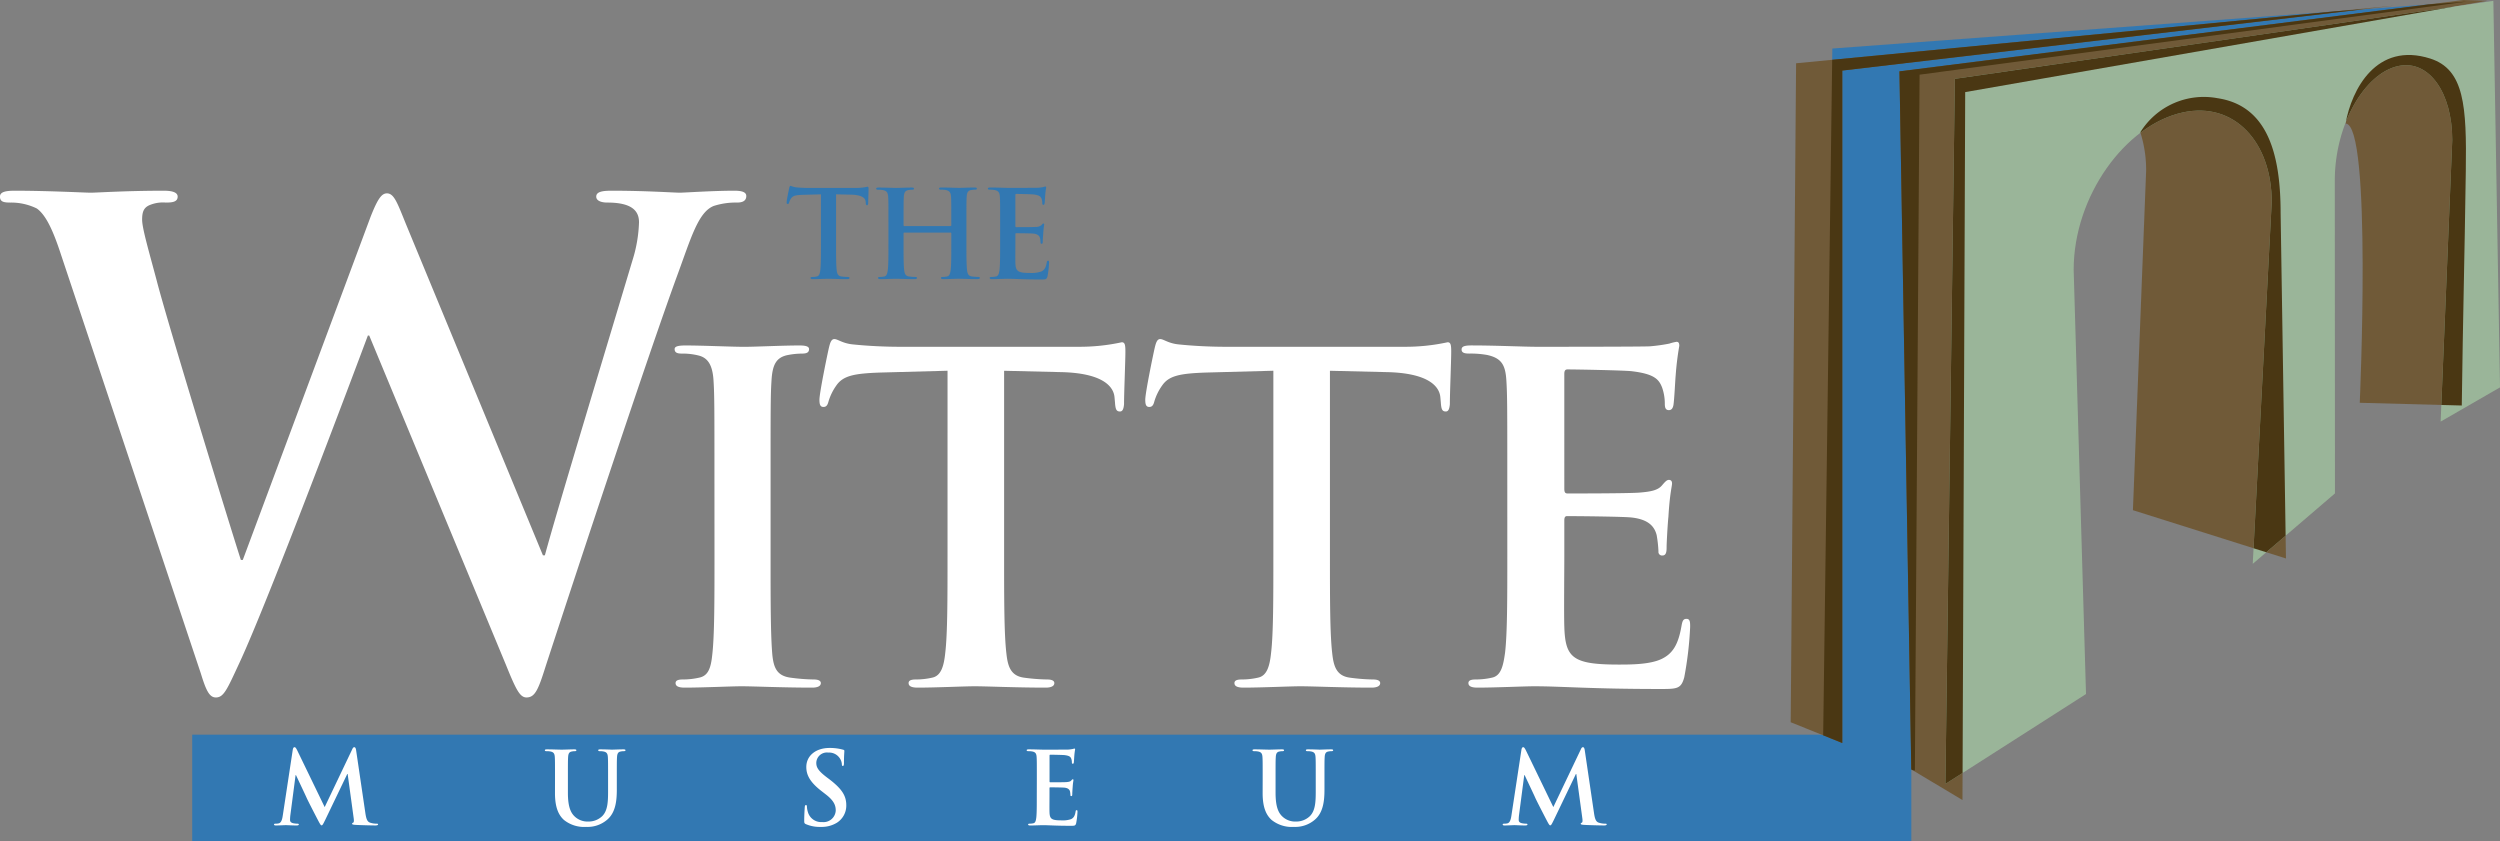 <svg xmlns="http://www.w3.org/2000/svg" xmlns:xlink="http://www.w3.org/1999/xlink" width="368.354" height="123.94" viewBox="0 0 368.354 123.94"><rect x="0" y="0" width="368.354" height="123.94" fill="#808080" stroke="none"/><defs><style>.a{fill:#705a38;}.b,.l{fill:#9eb785;}.c,.h{fill:#4a3713;}.d,.f{fill:#3278b2;}.e{fill:#fff;}.e,.f,.h,.l{fill-rule:evenodd;}.g{clip-path:url(#a);}.i{fill:#9ab599;}.j{clip-path:url(#b);}.k{clip-path:url(#c);}.m{clip-path:url(#d);}</style><clipPath id="a"><path class="a" d="M410.524,335.916,493.632,325.4l3.531.114-76.952,13.461-.4,104.309-7.542-4.515Z" transform="translate(-410.524 -325.404)"/></clipPath><clipPath id="b"><path class="b" d="M418.547,337.015l79.342-11.489.98,56.954-8.748,5.042,1.714-41.475c0-6.975-3.412-11.891-7.96-10.914-4.97,1.074-9.349,8.653-9.349,16.843l.023,46.127-12.114,10.38,2.8-53.321c0-8.843-5.536-14.82-13.076-13.2-8.456,1.824-16.108,12.3-16.108,23.191l1.819,62.51-20.715,13.246Z" transform="translate(-417.151 -325.526)"/></clipPath><clipPath id="c"><path class="c" d="M410.524,335.916,493.632,325.4l3.531.114-76.952,13.461-.4,104.309-7.542-4.515Z" transform="translate(-410.524 -325.404)"/></clipPath><clipPath id="d"><path class="a" d="M395.635,334.71l88.192-8.5-81.388,9.574v99.08l-7.6-3.061Z" transform="translate(-394.843 -326.209)"/></clipPath></defs><g transform="translate(-136.558 -325.404)"><g transform="translate(164.877 433.652)"><g transform="translate(0 0)"><path class="d" d="M164.28,431.369h253.3v15.692H164.28V431.369Z" transform="translate(-164.28 -431.369)"/><path class="d" d="M288.262,439.051" transform="translate(-161.609 -431.204)"/></g></g><g transform="translate(176.934 435.491)"><g transform="translate(0)"><path class="e" d="M177.374,443.228c-.075.5-.193,1.083-.609,1.173a1.935,1.935,0,0,1-.445.044c-.148,0-.237.03-.237.1,0,.134.119.163.267.163.475,0,1.187-.046,1.469-.046.267,0,.936.046,1.558.046.223,0,.357-.03.357-.163,0-.075-.1-.1-.223-.1a2.863,2.863,0,0,1-.623-.074c-.252-.06-.445-.194-.445-.475a5.863,5.863,0,0,1,.045-.7l.771-5.905h.059c.52,1.111,1.41,2.981,1.544,3.294.178.415,1.349,2.686,1.706,3.366.237.447.386.742.519.742s.208-.134.55-.83l3.234-6.736h.059l.891,6.529c.059.415.014.608-.076.638s-.162.087-.162.162c0,.09.09.134.43.163.594.044,2.642.09,3.013.09.207,0,.385-.046.385-.163,0-.09-.1-.1-.237-.1a2.969,2.969,0,0,1-.919-.147c-.445-.134-.594-.565-.727-1.5l-1.35-9.168c-.045-.311-.133-.459-.267-.459s-.223.117-.327.355L183.546,442l-4.052-8.368c-.193-.385-.281-.459-.4-.459s-.207.134-.251.385Z" transform="translate(-176.083 -433.17)"/></g><g transform="translate(39.898 0.325)"><path class="e" d="M216.638,439.956c0,2.153.565,3.251,1.321,3.933a4.773,4.773,0,0,0,3.294,1.023,4.416,4.416,0,0,0,3.086-1.069c1.246-1.065,1.41-2.817,1.41-4.463V437.79c0-2.255,0-2.669.03-3.144.03-.519.149-.772.549-.844a2.083,2.083,0,0,1,.43-.046c.177,0,.267-.03.267-.134s-.1-.134-.311-.134c-.579,0-1.515.044-1.693.044-.015,0-.949-.044-1.7-.044-.209,0-.313.031-.313.134s.089.134.252.134a2.7,2.7,0,0,1,.533.046c.49.1.609.339.638.844.03.475.03.89.03,3.144v1.856c0,1.528-.044,2.862-.86,3.678a2.9,2.9,0,0,1-2.047.8,2.75,2.75,0,0,1-1.855-.608c-.726-.593-1.157-1.5-1.157-3.65V437.79c0-2.255,0-2.669.03-3.144.03-.519.149-.772.549-.844a2.107,2.107,0,0,1,.431-.046c.148,0,.237-.03.237-.134s-.1-.134-.327-.134c-.534,0-1.468.044-1.824.044-.445,0-1.38-.044-2.166-.044-.224,0-.327.031-.327.134s.089.134.253.134a2.871,2.871,0,0,1,.577.046c.49.1.609.339.638.844.029.475.029.89.029,3.144Z" transform="translate(-215.14 -433.488)"/></g><g transform="translate(78.117 0.117)"><path class="e" d="M255,444.918a4.29,4.29,0,0,0,2.36-.609,2.984,2.984,0,0,0,1.393-2.581c0-1.409-.653-2.4-2.433-3.783l-.415-.312c-1.231-.934-1.572-1.455-1.572-2.137a1.561,1.561,0,0,1,1.765-1.528,1.876,1.876,0,0,1,1.616.726,1.788,1.788,0,0,1,.386.98c0,.18.044.268.149.268s.162-.119.162-.445c0-1.157.06-1.585.06-1.78,0-.1-.075-.149-.208-.18a7.207,7.207,0,0,0-1.973-.251c-2.063,0-3.428,1.172-3.428,2.805,0,1.2.564,2.239,2.2,3.516l.683.532c1.231.95,1.454,1.648,1.454,2.374a1.8,1.8,0,0,1-1.989,1.693,2.046,2.046,0,0,1-2.122-1.5,3.147,3.147,0,0,1-.134-.756c0-.121-.013-.253-.147-.253s-.163.166-.178.386c-.016.238-.075,1.128-.075,1.944,0,.327.045.4.282.5A5.15,5.15,0,0,0,255,444.918Z" transform="translate(-252.553 -433.285)"/></g><g transform="translate(110.887 0.207)"><path class="e" d="M286.131,440.406c0,1.363,0,2.536-.075,3.159-.058.431-.134.758-.431.815a2.338,2.338,0,0,1-.533.06c-.179,0-.237.044-.237.117,0,.1.1.15.3.15.594,0,1.528-.046,1.869-.046.874,0,1.869.092,4.11.092.563,0,.7,0,.8-.387a11.585,11.585,0,0,0,.193-1.648c0-.146,0-.266-.119-.266s-.133.057-.163.224c-.1.606-.281.917-.667,1.1a3.774,3.774,0,0,1-1.394.178c-1.513,0-1.751-.222-1.781-1.245-.015-.429,0-1.8,0-2.3v-1.174c0-.089.014-.149.089-.149.357,0,1.826.016,2.108.046.549.059.757.281.831.578a4.022,4.022,0,0,1,.057.533.118.118,0,0,0,.135.134c.134,0,.134-.162.134-.282,0-.1.029-.7.058-.993.045-.757.119-.994.119-1.084s-.045-.12-.1-.12-.134.074-.237.193c-.133.15-.356.194-.713.224-.34.029-2.046.029-2.374.029-.089,0-.1-.059-.1-.163v-3.753c0-.1.03-.149.1-.149.3,0,1.855.03,2.109.059.742.09.89.268.993.533a1.593,1.593,0,0,1,.089.534c0,.134.031.208.134.208s.134-.088.149-.163c.029-.178.058-.831.074-.98a9.3,9.3,0,0,1,.119-.963c0-.076-.015-.134-.088-.134a1.393,1.393,0,0,0-.238.058,6.177,6.177,0,0,1-.638.09c-.282.013-3.235.013-3.709.013-.415,0-1.349-.044-2.136-.044-.224,0-.327.031-.327.134s.089.134.251.134a2.889,2.889,0,0,1,.579.046c.49.1.609.339.638.844.03.475.03.89.03,3.144Z" transform="translate(-284.632 -433.373)"/></g><g transform="translate(144.164 0.325)"><path class="e" d="M318.706,439.956c0,2.153.565,3.251,1.322,3.933a4.767,4.767,0,0,0,3.293,1.023,4.416,4.416,0,0,0,3.087-1.069c1.246-1.065,1.409-2.817,1.409-4.463V437.79c0-2.255,0-2.669.03-3.144.029-.519.148-.772.549-.844a2.115,2.115,0,0,1,.431-.046c.179,0,.268-.03.268-.134s-.1-.134-.312-.134c-.58,0-1.514.044-1.693.044-.014,0-.95-.044-1.7-.044-.207,0-.312.031-.312.134s.088.134.251.134a2.712,2.712,0,0,1,.534.046c.488.1.608.339.638.844.03.475.03.89.03,3.144v1.856c0,1.528-.045,2.862-.861,3.678a2.9,2.9,0,0,1-2.048.8,2.749,2.749,0,0,1-1.854-.608c-.726-.593-1.157-1.5-1.157-3.65V437.79c0-2.255,0-2.669.031-3.144.029-.519.148-.772.549-.844a2.086,2.086,0,0,1,.429-.046c.149,0,.239-.03.239-.134s-.1-.134-.327-.134c-.534,0-1.47.044-1.825.044-.445,0-1.38-.044-2.167-.044-.221,0-.326.031-.326.134s.089.134.253.134a2.878,2.878,0,0,1,.577.046c.49.1.609.339.638.844.03.475.03.89.03,3.144Z" transform="translate(-317.207 -433.488)"/></g><g transform="translate(181.033)"><path class="e" d="M354.588,443.228c-.073.5-.192,1.083-.607,1.173a1.948,1.948,0,0,1-.446.044c-.147,0-.236.03-.236.1,0,.134.118.163.267.163.475,0,1.188-.046,1.469-.046s.935.046,1.558.046c.223,0,.356-.03.356-.163,0-.075-.1-.1-.224-.1a2.87,2.87,0,0,1-.622-.074c-.252-.06-.444-.194-.444-.475a5.843,5.843,0,0,1,.044-.7l.771-5.905h.059c.52,1.111,1.411,2.981,1.543,3.294.178.415,1.351,2.686,1.706,3.366.239.447.386.742.52.742s.207-.134.549-.83l3.234-6.736h.06l.89,6.529c.059.415.015.608-.074.638-.1.044-.164.087-.164.162,0,.09.09.134.431.163.594.044,2.641.09,3.013.09.207,0,.385-.046.385-.163,0-.09-.1-.1-.238-.1a2.98,2.98,0,0,1-.919-.147c-.446-.134-.593-.565-.727-1.5l-1.35-9.168c-.043-.311-.133-.459-.267-.459s-.223.117-.327.355L360.76,442l-4.048-8.368c-.2-.385-.284-.459-.4-.459s-.209.134-.252.385Z" transform="translate(-353.299 -433.17)"/></g></g><g transform="translate(136.558 353.504)"><path class="e" d="M166.133,423.987c.776,2.522,1.261,3.59,2.23,3.59,1.165,0,1.649-1.164,3.491-5.139,4.171-8.923,17.066-43.246,18.909-48.192h.194l20.169,48.581c1.454,3.587,2.035,4.75,3.005,4.75,1.26,0,1.746-1.164,2.812-4.557,4.75-14.545,14.931-45.381,19.392-57.6,2.036-5.526,3.1-9.405,5.43-10.278a10.651,10.651,0,0,1,3.395-.485c.87,0,1.357-.291,1.357-.967,0-.582-.678-.778-1.745-.778-3.2,0-7.369.291-8.049.291-.873,0-4.945-.291-10.085-.291-1.455,0-2.23.2-2.23.872,0,.582.679.874,1.648.874,3.783,0,4.655,1.358,4.655,2.909a20.6,20.6,0,0,1-.97,5.625c-3.393,11.344-11.15,36.943-12.9,43.439h-.29l-20.169-48.772c-1.261-3.1-1.746-4.557-2.811-4.557-.776,0-1.359.776-2.425,3.492l-18.812,50.516h-.289c-1.746-5.429-10.764-34.808-12.412-41.209-1.165-4.363-2.134-7.662-2.134-8.92,0-1.068.194-1.748,1.066-2.133a5.1,5.1,0,0,1,2.423-.389c.971,0,1.747-.1,1.747-.874q0-.872-2.036-.872c-5.625,0-9.892.291-10.764.291s-6.206-.291-11.248-.291c-1.357,0-2.133.2-2.133.872,0,.777.583.874,1.553.874a8.562,8.562,0,0,1,3.877.874c1.359.97,2.426,3.3,3.589,6.883Z" transform="translate(-136.558 -352.912)"/><g transform="translate(99.406 22.798)"><path class="e" d="M239.736,406.305c0,6.468,0,11.738-.333,14.54-.2,1.933-.6,3.069-1.934,3.334a10.8,10.8,0,0,1-2.4.267c-.8,0-1.067.2-1.067.533,0,.469.468.668,1.334.668,2.667,0,6.869-.2,8.4-.2,1.8,0,6,.2,10.4.2.734,0,1.269-.2,1.269-.668,0-.331-.335-.533-1.068-.533a27.791,27.791,0,0,1-3.4-.267c-2-.265-2.468-1.467-2.668-3.267-.268-2.869-.268-8.139-.268-14.607V394.568c0-10.138,0-12.005.134-14.138.134-2.334.667-3.469,2.468-3.8a11.265,11.265,0,0,1,2-.2c.668,0,1.067-.133,1.067-.666,0-.4-.533-.532-1.4-.532-2.534,0-6.469.2-8.137.2-1.934,0-6.135-.2-8.67-.2-1.067,0-1.6.131-1.6.532,0,.533.4.666,1.066.666a9.52,9.52,0,0,1,2.4.268c1.466.333,2.134,1.467,2.267,3.735.133,2.133.133,4,.133,14.138Z" transform="translate(-233.868 -375.229)"/></g><g transform="translate(120.736 21.864)"><path class="e" d="M273.622,406.325c0,6.135,0,11.406-.333,14.207-.2,1.933-.6,3.4-1.935,3.667a10.78,10.78,0,0,1-2.4.267c-.8,0-1.067.2-1.067.533,0,.469.467.668,1.334.668,2.667,0,6.87-.2,8.4-.2,1.866,0,6.068.2,10.472.2.732,0,1.267-.2,1.267-.668,0-.331-.335-.533-1.068-.533a27.806,27.806,0,0,1-3.4-.267c-2-.266-2.4-1.734-2.6-3.6-.333-2.866-.333-8.136-.333-14.272V378.981l8.4.2c5.935.132,7.737,2,7.87,3.733l.066.735c.067,1,.2,1.333.735,1.333.4,0,.535-.4.6-1.065,0-1.734.2-6.335.2-7.737,0-1-.068-1.4-.534-1.4a29.178,29.178,0,0,1-6.4.666H266.487c-2.2,0-4.736-.134-6.671-.335-1.665-.134-2.334-.8-2.866-.8-.4,0-.6.4-.8,1.267-.134.532-1.4,6.6-1.4,7.67,0,.733.134,1.065.6,1.065.4,0,.6-.266.734-.8a7.9,7.9,0,0,1,1.135-2.334c1-1.468,2.6-1.8,6.468-1.935l9.937-.268Z" transform="translate(-254.748 -374.315)"/></g><g transform="translate(168.745 21.864)"><path class="e" d="M320.619,406.325c0,6.135,0,11.406-.334,14.207-.2,1.933-.6,3.4-1.935,3.667a10.763,10.763,0,0,1-2.4.267c-.8,0-1.065.2-1.065.533,0,.469.467.668,1.333.668,2.667,0,6.87-.2,8.4-.2,1.867,0,6.069.2,10.473.2.731,0,1.267-.2,1.267-.668,0-.331-.333-.533-1.068-.533a27.771,27.771,0,0,1-3.4-.267c-2-.266-2.4-1.734-2.6-3.6-.335-2.866-.335-8.136-.335-14.272V378.981l8.4.2c5.936.132,7.736,2,7.871,3.733l.066.735c.065,1,.2,1.333.732,1.333.4,0,.534-.4.6-1.065,0-1.734.2-6.335.2-7.737,0-1-.069-1.4-.533-1.4a29.157,29.157,0,0,1-6.4.666H313.481c-2.2,0-4.732-.134-6.669-.335-1.665-.134-2.335-.8-2.867-.8-.4,0-.6.4-.8,1.267-.134.532-1.4,6.6-1.4,7.67,0,.733.134,1.065.6,1.065.4,0,.6-.266.733-.8a7.877,7.877,0,0,1,1.135-2.334c1-1.468,2.6-1.8,6.467-1.935l9.939-.268Z" transform="translate(-301.745 -374.315)"/></g><g transform="translate(215.354 22.262)"><path class="e" d="M354.107,406.317c0,6.135,0,11.405-.333,14.207-.268,1.933-.6,3.4-1.934,3.667a10.819,10.819,0,0,1-2.4.267c-.8,0-1.065.2-1.065.533,0,.469.467.668,1.332.668,2.669,0,6.87-.2,8.4-.2,3.934,0,8.4.4,18.473.4,2.533,0,3.134,0,3.6-1.733a52.409,52.409,0,0,0,.866-7.4c0-.668,0-1.2-.533-1.2-.467,0-.6.266-.733,1-.466,2.735-1.268,4.134-3,4.936s-4.535.8-6.267.8c-6.8,0-7.871-1-8.007-5.6-.065-1.934,0-8.071,0-10.338v-5.269c0-.4.069-.666.4-.666,1.6,0,8.2.067,9.469.2,2.468.266,3.4,1.267,3.738,2.6a18.179,18.179,0,0,1,.265,2.4.529.529,0,0,0,.6.6c.6,0,.6-.732.6-1.266,0-.469.134-3.136.268-4.469.2-3.4.532-4.469.532-4.868s-.2-.535-.467-.535c-.333,0-.6.333-1.066.868-.6.666-1.6.866-3.2,1-1.532.134-9.2.134-10.671.134-.4,0-.469-.267-.469-.734V379.44c0-.467.136-.666.469-.666,1.333,0,8.337.133,9.47.265,3.336.4,4,1.2,4.469,2.4a7.167,7.167,0,0,1,.4,2.4c0,.6.135.933.6.933s.6-.4.669-.732c.134-.8.267-3.735.333-4.4a42.62,42.62,0,0,1,.532-4.335c0-.335-.065-.6-.4-.6a6.474,6.474,0,0,0-1.067.266,25.807,25.807,0,0,1-2.867.4c-1.267.068-14.539.068-16.674.068-1.867,0-6.068-.2-9.6-.2-1,0-1.469.131-1.469.6s.4.6,1.133.6a13.67,13.67,0,0,1,2.6.2c2.2.465,2.734,1.532,2.867,3.8.134,2.133.134,4,.134,14.138Z" transform="translate(-347.371 -374.705)"/></g></g><g transform="translate(252.466 352.788)"><g transform="translate(0 0)"><path class="f" d="M255.073,360.782c0,1.644,0,3.053-.089,3.8-.053.517-.16.91-.518.981a2.968,2.968,0,0,1-.642.072c-.214,0-.287.053-.287.143,0,.125.125.179.358.179.714,0,1.839-.054,2.249-.054.5,0,1.624.054,2.8.054.2,0,.339-.054.339-.179,0-.09-.09-.143-.286-.143a7.72,7.72,0,0,1-.911-.072c-.534-.07-.643-.464-.695-.964-.089-.767-.089-2.177-.089-3.821v-7.319l2.248.052c1.59.037,2.071.536,2.106,1l.018.2c.018.269.054.358.2.358.107,0,.143-.108.161-.286,0-.466.053-1.7.053-2.073,0-.266-.017-.374-.143-.374a7.776,7.776,0,0,1-1.714.179h-7.07c-.589,0-1.268-.035-1.785-.088a4.265,4.265,0,0,1-.768-.217c-.107,0-.161.107-.214.34-.035.144-.374,1.766-.374,2.054,0,.2.035.284.159.284.108,0,.161-.072.2-.213a2.066,2.066,0,0,1,.3-.625c.269-.393.7-.483,1.732-.517l2.66-.071Z" transform="translate(-250.022 -352.211)"/></g><g transform="translate(13.191 0.251)"><path class="f" d="M267.077,358.135c-.053,0-.107-.036-.107-.126v-.375c0-2.714,0-3.214.035-3.785.037-.626.179-.928.662-1.019a3.117,3.117,0,0,1,.517-.052c.215,0,.321-.038.321-.161s-.124-.16-.374-.16c-.7,0-1.821.053-2.249.053-.482,0-1.608-.053-2.572-.053-.249,0-.374.036-.374.16s.107.161.3.161a3.688,3.688,0,0,1,.7.052c.589.126.731.413.767,1.019.036.571.036,1.07.036,3.785v3.142c0,1.644,0,3.053-.089,3.8-.073.517-.16.91-.518.981a2.975,2.975,0,0,1-.643.072c-.216,0-.286.053-.286.143,0,.124.126.179.358.179.713,0,1.839-.054,2.248-.054.5,0,1.625.054,2.786.054.214,0,.358-.054.358-.179,0-.09-.089-.143-.286-.143a7.76,7.76,0,0,1-.91-.072c-.536-.071-.644-.464-.7-.964-.09-.767-.09-2.177-.09-3.821V359.2a.094.094,0,0,1,.107-.106h6.82a.1.1,0,0,1,.108.106v1.572c0,1.644,0,3.053-.09,3.8-.072.517-.161.91-.519.981a2.964,2.964,0,0,1-.642.072c-.214,0-.285.053-.285.143,0,.124.126.179.375.179.7,0,1.821-.054,2.232-.054.5,0,1.625.054,2.784.054.213,0,.359-.054.359-.179,0-.09-.09-.143-.287-.143a7.723,7.723,0,0,1-.91-.072c-.536-.071-.643-.464-.7-.964-.089-.767-.089-2.177-.089-3.821v-3.142c0-2.714,0-3.214.036-3.785.036-.626.178-.928.66-1.019a3.126,3.126,0,0,1,.519-.052c.214,0,.321-.038.321-.161s-.126-.16-.375-.16c-.7,0-1.821.053-2.25.053-.481,0-1.606-.053-2.57-.053-.251,0-.375.036-.375.16s.106.161.3.161a3.7,3.7,0,0,1,.7.052c.588.126.732.413.768,1.019.036.571.036,1.07.036,3.785v.375a.11.11,0,0,1-.108.126Z" transform="translate(-262.935 -352.457)"/></g><g transform="translate(29.649 0.107)"><path class="f" d="M280.849,360.779c0,1.644,0,3.053-.089,3.8-.072.517-.161.91-.518.981a2.985,2.985,0,0,1-.643.071c-.214,0-.285.053-.285.143,0,.125.125.179.358.179.713,0,1.837-.054,2.248-.054,1.053,0,2.25.106,4.946.106.678,0,.839,0,.963-.462a14.1,14.1,0,0,0,.232-1.983c0-.181,0-.321-.143-.321-.125,0-.16.07-.2.267-.125.732-.34,1.107-.8,1.321a4.507,4.507,0,0,1-1.678.216c-1.82,0-2.106-.268-2.142-1.5-.017-.516,0-2.16,0-2.766v-1.41c0-.108.019-.179.107-.179.428,0,2.2.016,2.534.054.661.071.911.339,1,.695a4.862,4.862,0,0,1,.071.644.141.141,0,0,0,.16.16c.16,0,.16-.2.16-.339,0-.125.036-.84.073-1.2a12.947,12.947,0,0,1,.142-1.3c0-.105-.053-.141-.126-.141-.089,0-.16.089-.284.233a1.26,1.26,0,0,1-.858.267c-.411.035-2.463.035-2.857.035-.105,0-.124-.07-.124-.2v-4.516c0-.126.036-.18.124-.18.357,0,2.233.036,2.536.073.893.107,1.071.321,1.2.641a1.974,1.974,0,0,1,.105.644c0,.159.036.249.16.249s.16-.105.18-.2c.035-.213.07-1,.089-1.178a11.605,11.605,0,0,1,.143-1.159c0-.091-.018-.162-.107-.162a1.592,1.592,0,0,0-.285.072,6.645,6.645,0,0,1-.768.108c-.339.017-3.893.017-4.463.017-.5,0-1.625-.053-2.571-.053-.269,0-.393.036-.393.16s.107.162.3.162a3.677,3.677,0,0,1,.7.052c.589.126.733.413.767,1.018.036.571.036,1.071.036,3.785Z" transform="translate(-279.046 -352.316)"/></g></g><g transform="translate(400.406 325.404)"><g transform="translate(4.747 0.228)"><path class="f" d="M399.489,436.361l1.384-103.812,93.531-6.922L413.728,336.4l-.692,102.527Z" transform="translate(-399.489 -325.627)"/></g><g transform="translate(16.019)"><path class="a" d="M410.524,335.916,493.632,325.4l3.531.114-76.952,13.461-.4,104.309-7.542-4.515Z" transform="translate(-410.524 -325.404)"/><g class="g"><g transform="translate(-11.273 0.228)"><path class="h" d="M399.489,436.361l1.384-103.812,93.531-6.922L413.728,336.4l-.692,102.527Z" transform="translate(-399.489 -325.627)"/></g></g></g><g transform="translate(81.749 8.104)"><path class="a" d="M492.585,350.476c-.2,13.742-.4,20.268-.593,34.506l-15.031-.4s1.83-41.13-2.093-41.142c.885-5.017,4.545-12.1,12.475-9.581C492.378,335.467,492.721,340.868,492.585,350.476Z" transform="translate(-474.868 -333.338)"/></g><g transform="translate(50.424 14.316)"><path class="a" d="M446.147,350.261a18.14,18.14,0,0,0-.859-5.666,11,11,0,0,1,11.373-5.025c7.22,1.085,9.3,7.909,9.3,16.9l.79,50.92L444.2,400.274Z" transform="translate(-444.204 -339.419)"/></g><g transform="translate(22.789 0.124)"><path class="i" d="M418.547,337.015l79.342-11.489.98,56.954-8.748,5.042,1.714-41.475c0-6.975-3.412-11.891-7.96-10.914-4.97,1.074-9.349,8.653-9.349,16.843l.023,46.127-12.114,10.38,2.8-53.321c0-8.843-5.536-14.82-13.076-13.2-8.456,1.824-16.108,12.3-16.108,23.191l1.819,62.51-20.715,13.246Z" transform="translate(-417.151 -325.526)"/><g class="j"><g transform="translate(-6.769 -0.124)"><path class="c" d="M410.524,335.916,493.632,325.4l3.531.114-76.952,13.461-.4,104.309-7.542-4.515Z" transform="translate(-410.524 -325.404)"/><g class="k"><g transform="translate(-11.273 0.228)"><path class="l" d="M399.489,436.361l1.384-103.812,93.531-6.922L413.728,336.4l-.692,102.527Z" transform="translate(-399.489 -325.627)"/></g></g><path class="c" d="M492.585,350.476c-.2,13.742-.4,20.268-.593,34.506l-15.031-.4s2.225-37.966-2.093-41.142c.885-5.017,4.545-12.1,12.475-9.581C492.378,335.467,492.721,340.868,492.585,350.476Z" transform="translate(-409.138 -325.233)"/><path class="c" d="M446.147,350.261a18.14,18.14,0,0,0-.859-5.666,11,11,0,0,1,11.373-5.025c7.22,1.085,9.3,7.909,9.3,16.9l.79,50.92L444.2,400.274Z" transform="translate(-409.799 -325.102)"/></g></g></g><g transform="translate(0 0.822)"><path class="a" d="M395.635,334.71l88.192-8.5-81.388,9.574v99.08l-7.6-3.061Z" transform="translate(-394.843 -326.209)"/><g class="m"><g transform="translate(4.747 -0.595)"><path class="h" d="M399.489,436.361l1.384-103.812,93.531-6.922L413.728,336.4l-.692,102.527Z" transform="translate(-399.489 -325.627)"/></g></g></g></g></g></svg>